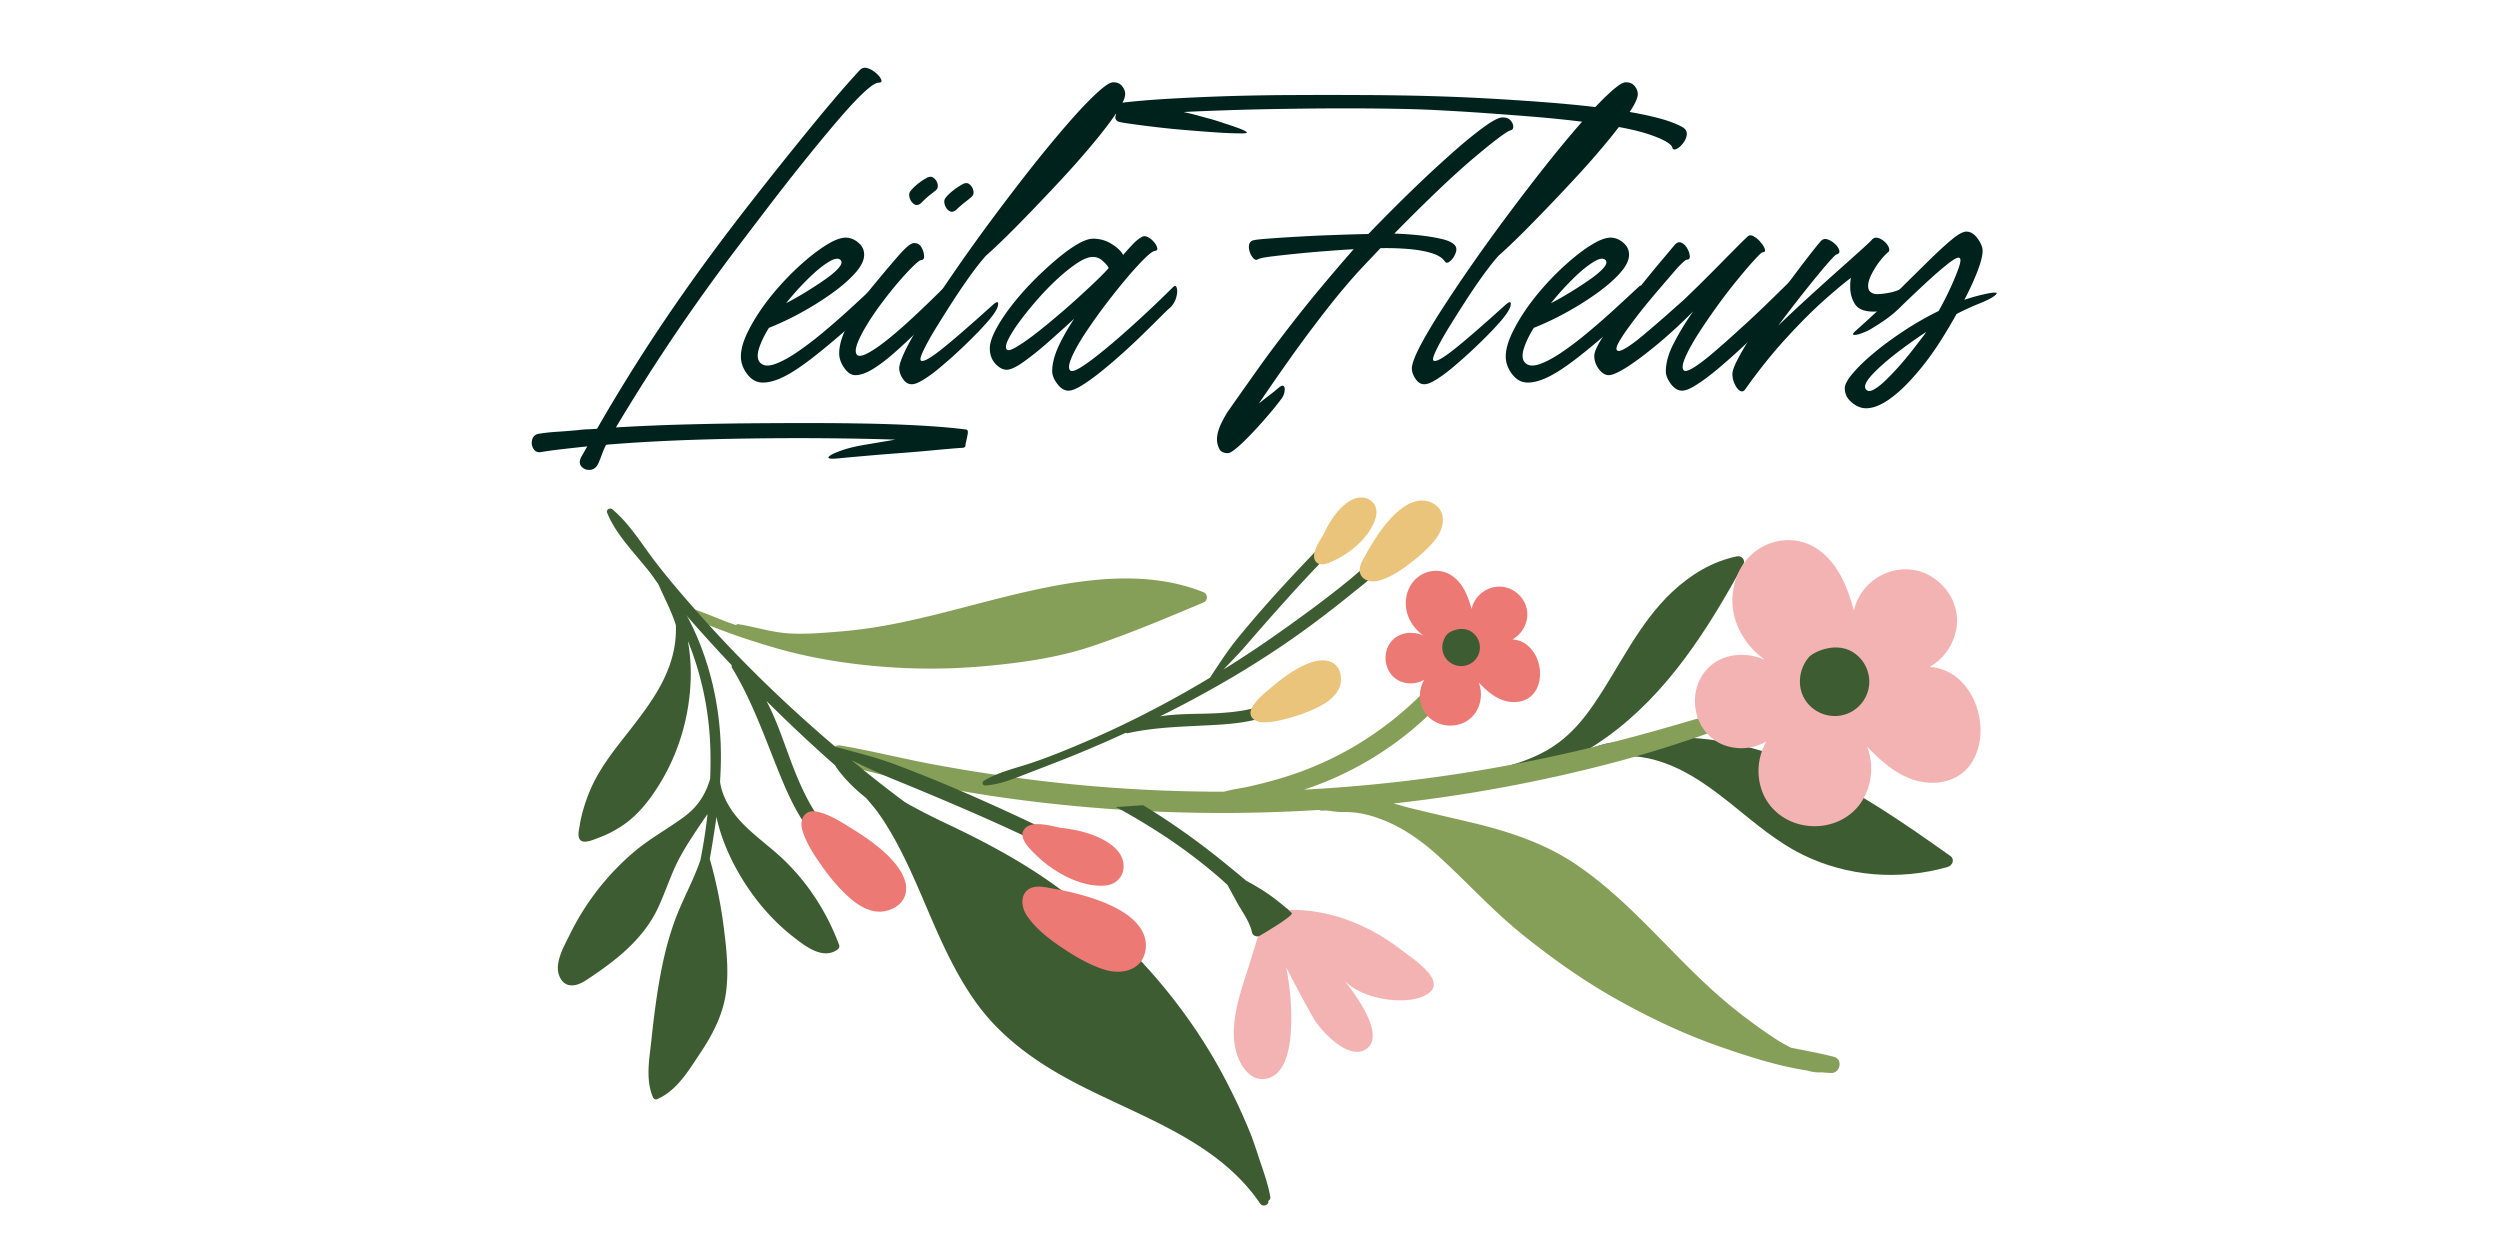 <svg xmlns="http://www.w3.org/2000/svg" viewBox="0 0 375 187.5" version="1.0"><defs><clipPath><path d="M236 110h57v22h-57zm0 0"/></clipPath><clipPath id="a"><path d="M243.258-4.422l75.703 142.738L131.949 237.5 56.246 94.762zm0 0"/></clipPath><clipPath id="b"><path d="M243.258-4.422l75.703 142.738L131.949 237.5 56.246 94.762zm0 0"/></clipPath><clipPath id="c"><path d="M243.258-4.422l75.703 142.738L131.949 237.5 56.246 94.762zm0 0"/></clipPath><clipPath id="d"><path d="M224 83h38v35h-38zm0 0"/></clipPath><clipPath id="e"><path d="M243.258-4.422l75.703 142.738L131.949 237.5 56.246 94.762zm0 0"/></clipPath><clipPath id="f"><path d="M243.258-4.422l75.703 142.738L131.949 237.5 56.246 94.762zm0 0"/></clipPath><clipPath id="g"><path d="M243.258-4.422l75.703 142.738L131.949 237.5 56.246 94.762zm0 0"/></clipPath><clipPath id="h"><path d="M124 94h145v28H124zm0 0"/></clipPath><clipPath id="i"><path d="M243.258-4.422l75.703 142.738L131.949 237.5 56.246 94.762zm0 0"/></clipPath><clipPath id="j"><path d="M243.258-4.422l75.703 142.738L131.949 237.5 56.246 94.762zm0 0"/></clipPath><clipPath id="k"><path d="M243.258-4.422l75.703 142.738L131.949 237.5 56.246 94.762zm0 0"/></clipPath><clipPath id="l"><path d="M147 78h62v40h-62zm0 0"/></clipPath><clipPath id="m"><path d="M243.258-4.422l75.703 142.738L131.949 237.5 56.246 94.762zm0 0"/></clipPath><clipPath id="n"><path d="M243.258-4.422l75.703 142.738L131.949 237.5 56.246 94.762zm0 0"/></clipPath><clipPath id="o"><path d="M243.258-4.422l75.703 142.738L131.949 237.5 56.246 94.762zm0 0"/></clipPath><clipPath id="p"><path d="M197 74h10v11h-10zm0 0"/></clipPath><clipPath id="q"><path d="M243.258-4.422l75.703 142.738L131.949 237.5 56.246 94.762zm0 0"/></clipPath><clipPath id="r"><path d="M243.258-4.422l75.703 142.738L131.949 237.5 56.246 94.762zm0 0"/></clipPath><clipPath id="s"><path d="M243.258-4.422l75.703 142.738L131.949 237.5 56.246 94.762zm0 0"/></clipPath><clipPath id="t"><path d="M203 75h14v13h-14zm0 0"/></clipPath><clipPath id="u"><path d="M243.258-4.422l75.703 142.738L131.949 237.5 56.246 94.762zm0 0"/></clipPath><clipPath id="v"><path d="M243.258-4.422l75.703 142.738L131.949 237.5 56.246 94.762zm0 0"/></clipPath><clipPath id="w"><path d="M243.258-4.422l75.703 142.738L131.949 237.5 56.246 94.762zm0 0"/></clipPath><clipPath id="x"><path d="M187 99h15v10h-15zm0 0"/></clipPath><clipPath id="y"><path d="M243.258-4.422l75.703 142.738L131.949 237.5 56.246 94.762zm0 0"/></clipPath><clipPath id="z"><path d="M243.258-4.422l75.703 142.738L131.949 237.5 56.246 94.762zm0 0"/></clipPath><clipPath id="A"><path d="M243.258-4.422l75.703 142.738L131.949 237.5 56.246 94.762zm0 0"/></clipPath><clipPath id="B"><path d="M125 114h66v67h-66zm0 0"/></clipPath><clipPath id="C"><path d="M243.258-4.422l75.703 142.738L131.949 237.5 56.246 94.762zm0 0"/></clipPath><clipPath id="D"><path d="M243.258-4.422l75.703 142.738L131.949 237.5 56.246 94.762zm0 0"/></clipPath><clipPath id="E"><path d="M243.258-4.422l75.703 142.738L131.949 237.5 56.246 94.762zm0 0"/></clipPath><clipPath id="F"><path d="M197 119h79v42h-79zm0 0"/></clipPath><clipPath id="G"><path d="M243.258-4.422l75.703 142.738L131.949 237.5 56.246 94.762zm0 0"/></clipPath><clipPath id="H"><path d="M243.258-4.422l75.703 142.738L131.949 237.5 56.246 94.762zm0 0"/></clipPath><clipPath id="I"><path d="M243.258-4.422l75.703 142.738L131.949 237.5 56.246 94.762zm0 0"/></clipPath><clipPath id="J"><path d="M101 86h81v15h-81zm0 0"/></clipPath><clipPath id="K"><path d="M243.258-4.422l75.703 142.738L131.949 237.5 56.246 94.762zm0 0"/></clipPath><clipPath id="L"><path d="M243.258-4.422l75.703 142.738L131.949 237.5 56.246 94.762zm0 0"/></clipPath><clipPath id="M"><path d="M243.258-4.422l75.703 142.738L131.949 237.5 56.246 94.762zm0 0"/></clipPath><clipPath id="N"><path d="M185 135h31v27h-31zm0 0"/></clipPath><clipPath id="O"><path d="M243.258-4.422l75.703 142.738L131.949 237.5 56.246 94.762zm0 0"/></clipPath><clipPath id="P"><path d="M243.258-4.422l75.703 142.738L131.949 237.5 56.246 94.762zm0 0"/></clipPath><clipPath id="Q"><path d="M243.258-4.422l75.703 142.738L131.949 237.5 56.246 94.762zm0 0"/></clipPath><clipPath id="R"><path d="M167 120h27v21h-27zm0 0"/></clipPath><clipPath id="S"><path d="M243.258-4.422l75.703 142.738L131.949 237.5 56.246 94.762zm0 0"/></clipPath><clipPath id="T"><path d="M243.258-4.422l75.703 142.738L131.949 237.5 56.246 94.762zm0 0"/></clipPath><clipPath id="U"><path d="M243.258-4.422l75.703 142.738L131.949 237.5 56.246 94.762zm0 0"/></clipPath><clipPath id="V"><path d="M91 76h73v63H91zm0 0"/></clipPath><clipPath id="W"><path d="M243.258-4.422l75.703 142.738L131.949 237.5 56.246 94.762zm0 0"/></clipPath><clipPath id="X"><path d="M243.258-4.422l75.703 142.738L131.949 237.5 56.246 94.762zm0 0"/></clipPath><clipPath id="Y"><path d="M243.258-4.422l75.703 142.738L131.949 237.5 56.246 94.762zm0 0"/></clipPath><clipPath id="Z"><path d="M153 123h16v10h-16zm0 0"/></clipPath><clipPath id="aa"><path d="M243.258-4.422l75.703 142.738L131.949 237.5 56.246 94.762zm0 0"/></clipPath><clipPath id="ab"><path d="M243.258-4.422l75.703 142.738L131.949 237.5 56.246 94.762zm0 0"/></clipPath><clipPath id="ac"><path d="M243.258-4.422l75.703 142.738L131.949 237.5 56.246 94.762zm0 0"/></clipPath><clipPath id="ad"><path d="M153 132h19v14h-19zm0 0"/></clipPath><clipPath id="ae"><path d="M243.258-4.422l75.703 142.738L131.949 237.5 56.246 94.762zm0 0"/></clipPath><clipPath id="af"><path d="M243.258-4.422l75.703 142.738L131.949 237.5 56.246 94.762zm0 0"/></clipPath><clipPath id="ag"><path d="M243.258-4.422l75.703 142.738L131.949 237.5 56.246 94.762zm0 0"/></clipPath><clipPath id="ah"><path d="M120 121h16v16h-16zm0 0"/></clipPath><clipPath id="ai"><path d="M243.258-4.422l75.703 142.738L131.949 237.5 56.246 94.762zm0 0"/></clipPath><clipPath id="aj"><path d="M243.258-4.422l75.703 142.738L131.949 237.5 56.246 94.762zm0 0"/></clipPath><clipPath id="ak"><path d="M243.258-4.422l75.703 142.738L131.949 237.5 56.246 94.762zm0 0"/></clipPath><clipPath id="al"><path d="M83 83h43v82H83zm0 0"/></clipPath><clipPath id="am"><path d="M243.258-4.422l75.703 142.738L131.949 237.5 56.246 94.762zm0 0"/></clipPath><clipPath id="an"><path d="M243.258-4.422l75.703 142.738L131.949 237.5 56.246 94.762zm0 0"/></clipPath><clipPath id="ao"><path d="M243.258-4.422l75.703 142.738L131.949 237.5 56.246 94.762zm0 0"/></clipPath><clipPath id="ap"><path d="M254 81h44v43h-44zm0 0"/></clipPath><clipPath id="aq"><path d="M243.258-4.422l75.703 142.738L131.949 237.5 56.246 94.762zm0 0"/></clipPath><clipPath id="ar"><path d="M243.258-4.422l75.703 142.738L131.949 237.5 56.246 94.762zm0 0"/></clipPath><clipPath id="as"><path d="M243.258-4.422l75.703 142.738L131.949 237.5 56.246 94.762zm0 0"/></clipPath><clipPath id="at"><path d="M269 97h12v11h-12zm0 0"/></clipPath><clipPath id="au"><path d="M243.258-4.422l75.703 142.738L131.949 237.5 56.246 94.762zm0 0"/></clipPath><clipPath id="av"><path d="M243.258-4.422l75.703 142.738L131.949 237.5 56.246 94.762zm0 0"/></clipPath><clipPath id="aw"><path d="M243.258-4.422l75.703 142.738L131.949 237.5 56.246 94.762zm0 0"/></clipPath><clipPath id="ax"><path d="M207 85h25v24h-25zm0 0"/></clipPath><clipPath id="ay"><path d="M243.258-4.422l75.703 142.738L131.949 237.5 56.246 94.762zm0 0"/></clipPath><clipPath id="az"><path d="M243.258-4.422l75.703 142.738L131.949 237.5 56.246 94.762zm0 0"/></clipPath><clipPath id="aA"><path d="M243.258-4.422l75.703 142.738L131.949 237.5 56.246 94.762zm0 0"/></clipPath><clipPath id="aB"><path d="M216 94h6v6h-6zm0 0"/></clipPath><clipPath id="aC"><path d="M243.258-4.422l75.703 142.738L131.949 237.5 56.246 94.762zm0 0"/></clipPath><clipPath id="aD"><path d="M243.258-4.422l75.703 142.738L131.949 237.5 56.246 94.762zm0 0"/></clipPath><clipPath id="aE"><path d="M243.258-4.422l75.703 142.738L131.949 237.5 56.246 94.762zm0 0"/></clipPath></defs><g clip-path="url(#93346024e7)"><g clip-path="url(#a)"><g clip-path="url(#b)"><g clip-path="url(#c)"><path fill="#3d5c32" d="M236.43 113.836c-.532.516-.024 1.496.71 1.152 4.114-1.91 8.255-2.086 12.54-.539 7.87 2.836 13.175 9.996 20.593 13.692 6.747 3.367 14.657 3.964 21.875 1.906.723-.211 1.122-1.145.399-1.656-3.61-2.555-7.227-5.102-10.973-7.45-6.27-3.925-12.906-7.32-20.133-9.078-3.398-.828-6.863-1.289-10.367-1.238-2.129.031-4.293.191-6.367.672-2.977-.184-6.102.43-8.277 2.539zm0 0"/></g></g></g></g><g clip-path="url(#d)"><g clip-path="url(#e)"><g clip-path="url(#f)"><g clip-path="url(#g)"><path fill="#3d5c32" d="M250.828 88.785c-5.023 4.719-7.84 11.102-11.672 16.727-3.5 5.148-6.77 7.562-12.617 9.293-1.66.488-3.57 1.664-1.363 2.437 1.027.36 3.238-.547 4.27-.855 4.202-1.235 8.074-3.301 11.624-5.856 9.086-6.539 15.149-16.191 20.438-25.867.355-.656-.254-1.355-.95-1.215-3.71.754-6.992 2.758-9.73 5.336zm0 0"/></g></g></g></g><g clip-path="url(#h)"><g clip-path="url(#i)"><g clip-path="url(#j)"><g clip-path="url(#k)"><path fill="#859f58" d="M126.059 111.824c4.644.79 9.214 1.953 13.847 2.817 4.567.855 9.18 1.574 13.785 2.18a228.686 228.686 0 0027.774 1.925c.726.008 1.445.004 2.172 0 1.086-.32 2.254-.457 3.336-.683a73.447 73.447 0 004.582-1.157 50.109 50.109 0 008.496-3.277c5.484-2.715 10.508-6.516 14.652-11.02 2.379-2.586 4.445-5.394 6.508-8.226.644-.883 1.894.094 1.52 1.008-2.446 5.984-7.098 11.125-12.141 15.058-4.492 3.496-9.586 6.235-14.996 8a234.465 234.465 0 0041.332-5.902 285.342 285.342 0 0015.027-3.977c5.082-1.488 10.195-2.906 15.176-4.695.922-.332 1.36 1.055.476 1.434-4.34 1.84-8.66 3.773-13.125 5.289-4.515 1.543-9.07 2.93-13.69 4.113a228.19 228.19 0 01-27.778 5.336c-18.766 2.414-37.82 2.516-56.625.351-5.258-.605-10.512-1.375-15.711-2.421-5.196-1.047-10.41-2.036-15.418-3.793-1.36-.508-.54-2.59.8-2.36zm0 0"/></g></g></g></g><g clip-path="url(#l)"><g clip-path="url(#m)"><g clip-path="url(#n)"><g clip-path="url(#o)"><path fill="#3d5c32" d="M207.48 82.969c-1.878 1.11-3.515 2.742-5.21 4.12a164.867 164.867 0 01-5.473 4.243c-3.652 2.695-7.356 5.324-11.18 7.773-.687.442-1.387.88-2.09 1.313 1.22-1.258 2.438-2.504 3.582-3.844a382.414 382.414 0 015.235-5.953 257.914 257.914 0 015.238-5.687c.938-.989 1.879-1.961 2.82-2.934.844-.863 2.016-1.77 2.559-2.86a.647.647 0 00-.867-.886c-1.098.527-2.008 1.691-2.86 2.547-.957.96-1.906 1.933-2.851 2.906a261.542 261.542 0 00-5.399 5.809 177.226 177.226 0 00-5.175 6.023c-1.61 1.953-2.934 4.02-4.317 6.121-6.281 3.778-12.824 7.149-19.578 9.992-2.371 1.004-4.762 1.97-7.2 2.79-2.39.8-4.987 1.363-7.144 2.687-.3.183-.199.715.188.691 2.246-.129 4.363-1.039 6.449-1.843 2.172-.836 4.348-1.668 6.512-2.536 2.742-1.109 5.465-2.289 8.152-3.527.086.063.191.09.316.059 4.692-1.04 9.403-.973 14.165-1.305 2.082-.148 4.183-.426 6.183-1.047.98-.305 1.953-.7 2.863-1.191.79-.426 1.883-1.02 2.282-1.848.257-.527-.16-1.242-.797-1.055-.899.266-1.664 1.02-2.496 1.461-.93.492-1.914.856-2.93 1.14-2.09.579-4.262.782-6.422.876-2.633.113-5.398.027-8.031.453 7.863-3.914 15.527-8.402 22.594-13.625a175.836 175.836 0 006.132-4.75c1.942-1.582 4.153-3.176 5.692-5.16.43-.567-.387-1.285-.942-.953zm0 0"/></g></g></g></g><g clip-path="url(#p)"><g clip-path="url(#q)"><g clip-path="url(#r)"><g clip-path="url(#s)"><path fill="#eac47a" d="M204.82 74.707c-1.277-.34-2.457.367-3.37 1.2-1.31 1.19-2.22 2.745-2.977 4.335-.008.012-.02.035-.032.047-.511.89-1.738 2.64-1.203 3.742.63 1.278 2.446.27 3.313-.168 2.414-1.215 5.117-3.601 5.836-6.32.332-1.27-.27-2.492-1.567-2.836zm0 0"/></g></g></g></g><g clip-path="url(#t)"><g clip-path="url(#u)"><g clip-path="url(#v)"><g clip-path="url(#w)"><path fill="#eac47a" d="M216 76.453c-.492-.808-3.98-4.18-9.492 4.016a32.373 32.373 0 00-1.625 2.691c-.363.688-.922 1.508-.93 2.317-.012 1.492 1.59 1.945 2.781 1.64 1.649-.422 3.211-1.433 4.551-2.445 1.488-1.121 3.043-2.43 4.156-3.93.891-1.21 1.407-2.906.559-4.289zm0 0"/></g></g></g></g><g clip-path="url(#x)"><g clip-path="url(#y)"><g clip-path="url(#z)"><g clip-path="url(#A)"><path fill="#eac47a" d="M201.129 102.277c.316-2.89-2.543-5.718-9.973.461-1.156.957-2.719 2.133-3.406 3.492-.582 1.153.336 2.032 1.465 2.11 1.582.101 3.418-.406 4.918-.856 1.554-.468 3.12-1.09 4.515-1.933 1.192-.739 2.32-1.805 2.48-3.274zm0 0"/></g></g></g></g><g clip-path="url(#B)"><g clip-path="url(#C)"><g clip-path="url(#D)"><g clip-path="url(#E)"><path fill="#3d5c32" d="M125.46 115.133c1.259 1.75 2.782 3.246 4.462 4.57.59.719 1.223 1.41 1.758 2.156.949 1.32 1.8 2.711 2.59 4.141 1.597 2.898 2.93 5.934 4.23 8.973 2.316 5.398 4.59 10.863 8.078 15.64 3.414 4.68 8.063 8.145 13.09 10.942 10.066 5.613 22.543 8.96 29.355 18.976.41.602 1.364.203 1.22-.398.206-.117.355-.348.304-.613-.309-1.73-.883-3.41-1.45-5.07-.554-1.641-1.05-3.294-1.718-4.887a91.55 91.55 0 00-4.516-9.38c-5.992-10.788-14.648-20.203-24.644-27.39-5.078-3.645-10.528-6.55-16.164-9.211-3.684-1.738-7.22-3.644-10.625-5.8-.477-.5-1.008-.934-1.633-1.259a.973.973 0 00-.445-.109 78.77 78.77 0 01-3.133-2.234c-.606-.446-1.121.453-.758.953zm0 0"/></g></g></g></g><g clip-path="url(#F)"><g clip-path="url(#G)"><g clip-path="url(#H)"><g clip-path="url(#I)"><path fill="#859f58" d="M220.512 123.332c-2.887-.684-5.778-1.34-8.664-2.047-.836-.203-1.668-.441-2.5-.68a19.3 19.3 0 00-4.578-1.351c-1.22-.207-2.5-.324-3.735-.184-1.27.14-1.992.766-3.12 1.258-.767.332-.259 1.371.456 1.277.797-.097 1.883.188 2.723.2.695.007 1.383-.004 2.078.074 1.574.164 3.101.629 4.57 1.23 3.078 1.258 5.77 3.239 8.211 5.473 4.207 3.848 7.984 8.043 12.442 11.625 4.496 3.613 9.16 6.922 14.195 9.738 5.023 2.809 10.207 5.258 15.652 7.14 4.063 1.407 8.461 2.825 12.828 3.493.715.215 1.453.328 2.211.274.461.043.922.078 1.383.093 1.379.063 1.809-2.074.438-2.422-2.133-.543-4.297-.93-6.457-1.367-.79-.402-1.57-.84-2.34-1.34a79.693 79.693 0 01-6.52-4.777c-8.3-6.723-14.715-15.625-23.672-21.57-4.734-3.125-10.136-4.848-15.601-6.137zm0 0"/></g></g></g></g><g clip-path="url(#J)"><g clip-path="url(#K)"><g clip-path="url(#L)"><g clip-path="url(#M)"><path fill="#859f58" d="M163.48 97.04c5.82-1.927 11.43-4.31 17.07-6.68.66-.278.634-1.262-.023-1.524-8.586-3.457-18.351-1.969-27.09.043-9.003 2.074-17.855 5.05-27.117 5.82-2.62.215-5.277.465-7.906.313-2.66-.149-5.113-.98-7.727-1.395-.113-.015-.207.059-.265.149-.2-.067-.406-.13-.61-.204-2.707-.945-5.296-2.257-8.093-2.84-.266-.058-.364.305-.184.45 2.067 1.672 4.613 2.562 7.086 3.496 2.508.945 5.063 1.762 7.633 2.508 5.062 1.472 10.32 2.336 15.57 2.781a89.94 89.94 0 0016.086-.055c5.188-.476 10.61-1.226 15.57-2.863zm0 0"/></g></g></g></g><g clip-path="url(#N)"><g clip-path="url(#O)"><g clip-path="url(#P)"><g clip-path="url(#Q)"><path fill="#f3b3b2" d="M193.656 151.09c-.082-1.996-.34-3.977-.707-5.938 1.313 2.528 2.637 5.051 4.04 7.524 1.07 1.894 5.312 6.531 7.968 4.668 3.05-2.13-2.055-8.739-3.45-10.461 2.286 2.816 8.645 3.965 11.915 2.59 4.488-1.891-1.348-5.551-3.555-7.23-4.949-3.77-11.21-6.122-17.472-5.716a1.229 1.229 0 00-.325.075c-.14-.875-1.468-1.196-1.992-.41-.633-.028-1.312.527-1.113 1.288.097.383.2.77.305 1.157-.602 1.937-1.2 3.875-1.801 5.804-.778 2.5-1.68 5.012-2.13 7.594-.386 2.219-.448 4.512.4 6.637.644 1.61 1.972 3.39 3.925 3.176 4.188-.453 4.106-7.782 3.992-10.758zm0 0"/></g></g></g></g><g clip-path="url(#R)"><g clip-path="url(#S)"><g clip-path="url(#T)"><g clip-path="url(#U)"><path fill="#3d5c32" d="M193.766 136.945c-.149-.132-.293-.265-.446-.394a.604.604 0 00-.34-.305c-1.27-1.101-2.593-2.11-4.046-2.992a27.878 27.878 0 00-2-1.137c-.926-.804-1.875-1.558-2.77-2.297a115.84 115.84 0 00-7.715-5.816 99.89 99.89 0 00-4.996-3.227c-1.355.098-2.715.2-4.066.274a98.332 98.332 0 017.765 4.676 80.924 80.924 0 017.438 5.644c.52.441 1.027.902 1.535 1.379.496.91.988 1.816 1.492 2.727.754 1.363 1.875 2.84 2.176 4.37.102.52.758.762 1.184.505.464-.27 5.183-3.043 4.789-3.407zm0 0"/></g></g></g></g><g clip-path="url(#V)"><g clip-path="url(#W)"><g clip-path="url(#X)"><g clip-path="url(#Y)"><path fill="#3d5c32" d="M159.426 136.46c-2.168-1.862-4.883-3.21-7.301-4.745a207.406 207.406 0 01-7.555-5.016c-4.879-3.402-9.691-6.906-14.332-10.62-.84-.68-1.672-1.36-2.511-2.044 2.066.988 4.132 1.973 6.27 2.844a575.134 575.134 0 019.581 4.004c3.102 1.328 6.184 2.699 9.246 4.125 1.61.754 3.219 1.504 4.824 2.273 1.422.684 3.043 1.758 4.614 1.98.843.118 1.324-.835.726-1.448-1.113-1.141-2.933-1.778-4.36-2.477-1.589-.79-3.187-1.563-4.8-2.32a321.63 321.63 0 00-9.469-4.274 231.127 231.127 0 00-9.636-3.906c-3.098-1.18-6.211-1.961-9.403-2.8-7.328-6.224-14.261-12.927-20.632-20.126-2.235-2.527-4.442-5.086-6.493-7.773-2.007-2.633-3.793-5.617-6.347-7.742-.352-.297-.97.046-.778.515 1.106 2.738 3.133 4.977 5.008 7.235 1.953 2.347 3.902 4.703 5.887 7.02a259.192 259.192 0 007.8 8.636.487.487 0 00.063.414c3.27 5.383 5.164 11.254 7.586 17.027 1.063 2.528 2.293 5.016 3.906 7.235a20.346 20.346 0 002.68 3.054c.86.801 2.055 1.906 3.25 2.063.762.101 1.465-.715.965-1.43-.707-1.004-1.965-1.633-2.86-2.484-1.003-.942-1.875-2.02-2.644-3.157-1.602-2.351-2.766-4.957-3.79-7.601-1.25-3.215-2.312-6.684-3.948-9.77 8.16 8.125 16.96 15.758 26.394 22.34a222.558 222.558 0 008.473 5.625c2.777 1.75 5.676 3.82 8.789 4.906.894.309 1.434-1.011.797-1.562zm0 0"/></g></g></g></g><g clip-path="url(#Z)"><g clip-path="url(#aa)"><g clip-path="url(#ab)"><g clip-path="url(#ac)"><path fill="#ed7975" d="M168.535 129.719c-.117-1.723-1.496-2.899-2.902-3.684-2.024-1.125-4.336-1.61-6.621-1.879a.37.37 0 01-.07-.02c-1.32-.261-4.005-1.054-5.145.071-1.317 1.309.7 3.148 1.601 4.04 2.52 2.491 6.618 4.847 10.29 4.593 1.699-.11 2.968-1.371 2.847-3.121zm0 0"/></g></g></g></g><g clip-path="url(#ad)"><g clip-path="url(#ae)"><g clip-path="url(#af)"><g clip-path="url(#ag)"><path fill="#ed7975" d="M171.086 144.313c.789-.954 3.5-6.684-8.977-10.106a43.727 43.727 0 00-4.011-.89c-1.004-.176-2.258-.512-3.262-.184-1.852.605-1.738 2.781-.852 4.137 1.223 1.867 3.121 3.382 4.942 4.625 2.015 1.378 4.281 2.761 6.617 3.511 1.867.606 4.187.535 5.543-1.094zm0 0"/></g></g></g></g><g clip-path="url(#ah)"><g clip-path="url(#ai)"><g clip-path="url(#aj)"><g clip-path="url(#ak)"><path fill="#ed7975" d="M132.844 136.652c3.71-.812 6-5.539-4.774-12.18-1.675-1.03-3.785-2.472-5.757-2.761-1.672-.242-2.376 1.27-1.997 2.695.54 2.004 1.938 4.07 3.13 5.739 1.234 1.73 2.671 3.417 4.3 4.792 1.41 1.18 3.207 2.133 5.098 1.715zm0 0"/></g></g></g></g><g clip-path="url(#al)"><g clip-path="url(#am)"><g clip-path="url(#an)"><g clip-path="url(#ao)"><path fill="#3d5c32" d="M101.047 88.992c-1.371-2.031-2.906-4.387-4.899-5.855-.125-.09-.285.031-.21.172.812 1.535 1.867 2.941 2.855 4.394.871 2.04 1.926 3.934 2.586 6.067.266 7.25-4.36 12.445-8.61 17.933-1.796 2.324-3.464 4.734-4.519 7.496-.582 1.512-1.07 3.098-1.309 4.707-.093.617-.418 1.73.204 2.184.636.46 1.996-.192 2.59-.403 1.23-.433 2.41-1.058 3.5-1.765 2.273-1.477 4.035-3.668 5.464-5.934 3.086-4.867 4.758-10.492 4.906-16.265a26.593 26.593 0 00-.43-5.582l.157.375a46.448 46.448 0 013.156 14.328c.11 1.996.117 3.98.035 5.969-.64 2.23-1.789 4.136-3.851 5.667-2.48 1.84-5.188 3.286-7.559 5.297a38.433 38.433 0 00-9.644 12.407c-.824 1.687-2.336 4.207-1.59 6.156.742 1.953 2.504 1.691 3.945.75 4.278-2.793 8.563-6.043 10.813-10.774 1.234-2.59 2.031-5.34 3.422-7.863 1.214-2.203 2.652-4.273 4.074-6.355a82.303 82.303 0 01-.426 3.254 85.555 85.555 0 01-.652 3.683c-.868 2.547-2.121 4.89-3.176 7.395-1.254 2.968-2.102 6.101-2.711 9.265-.66 3.422-1.098 6.88-1.461 10.34-.3 2.813-.902 5.82.219 8.524.09.214.347.441.601.328 2.996-1.254 4.774-4.325 6.516-6.934 1.758-2.629 3.266-5.484 3.785-8.629.555-3.39.152-6.93-.277-10.316a68.385 68.385 0 00-2.086-10.172c.258-1.43.488-2.863.707-4.285.11-.672.203-1.348.293-2.028.851 4.016 2.824 7.938 5.035 11.098 1.84 2.633 4.059 5.027 6.594 6.988 1.738 1.348 4.336 3.387 6.523 1.828.203-.144.356-.414.262-.671-1.727-4.645-4.367-8.864-7.875-12.368-3.656-3.664-8.332-5.96-9.82-11.191-.067-.305-.121-.605-.18-.914.16-2.434.187-4.883.008-7.316-.371-5.055-1.543-10.032-3.555-14.688-.973-2.184-2.078-4.312-3.41-6.297zm0 0"/></g></g></g></g><g clip-path="url(#ap)"><g clip-path="url(#aq)"><g clip-path="url(#ar)"><g clip-path="url(#as)"><path fill="#f3b3b2" d="M290.227 86.832c-4.633-3.32-10.942-.523-12.137 4.742-.969-3.441-2.297-6.96-5.313-9.105-2.785-1.98-6.425-1.895-9.207.047-2.73 1.898-3.988 5.293-3.656 8.546.328 3.243 2.234 6.024 4.805 7.907-2.012-.91-4.489-1.004-6.457-.153-2.723 1.18-4.207 3.954-4.004 6.868.191 2.761 1.86 5.226 4.512 6.14a7.472 7.472 0 006.199-.613 8.846 8.846 0 00-.778 7.11c.985 3.085 3.7 5.144 6.872 5.538 3.304.418 6.648-1.004 8.363-3.906a9.232 9.232 0 00.637-7.969c2.167 2.262 4.582 4.438 7.68 5.184 3.12.746 6.476-.129 8.16-3.02 3.066-5.246-.122-13.78-6.47-14.097 2.204-1.242 3.743-3.528 4.063-6.078.36-2.82-.992-5.508-3.27-7.141zm0 0"/></g></g></g></g><g clip-path="url(#at)"><g clip-path="url(#au)"><g clip-path="url(#av)"><g clip-path="url(#aw)"><path fill="#3d5c32" d="M278.371 98.121c-2.707-2.133-6.406-.316-7.062.473-1.848 2.207-1.825 5.59.441 7.523 2.254 1.93 5.633 1.676 7.5-.64 1.836-2.262 1.41-5.555-.879-7.356zm0 0"/></g></g></g></g><g clip-path="url(#ax)"><g clip-path="url(#ay)"><g clip-path="url(#az)"><g clip-path="url(#aA)"><path fill="#ed7975" d="M227.3 88.77c-2.507-1.793-5.917-.286-6.562 2.566-.527-1.86-1.242-3.773-2.879-4.93-1.507-1.07-3.476-1.027-4.988.024-1.473 1.03-2.156 2.86-1.973 4.625.18 1.757 1.207 3.257 2.598 4.277-1.086-.492-2.422-.543-3.492-.082-1.477.637-2.274 2.137-2.164 3.715.101 1.5 1.008 2.824 2.437 3.324 1.118.39 2.36.25 3.356-.332a4.77 4.77 0 00-.418 3.844c.531 1.672 2 2.781 3.719 3 1.789.226 3.597-.543 4.527-2.114a5.002 5.002 0 00.344-4.312c1.175 1.223 2.476 2.402 4.156 2.805 1.687.402 3.504-.067 4.414-1.63 1.656-2.84-.07-7.46-3.5-7.628a4.448 4.448 0 002.195-3.29c.196-1.519-.539-2.976-1.77-3.862zm0 0"/></g></g></g></g><g clip-path="url(#aB)"><g clip-path="url(#aC)"><g clip-path="url(#aD)"><g clip-path="url(#aE)"><path fill="#3d5c32" d="M220.89 94.883c-1.468-1.156-3.468-.172-3.824.258-1 1.195-.992 3.027.243 4.074 1.222 1.047 3.05.906 4.062-.348.988-1.23.75-3.008-.48-3.984zm0 0"/></g></g></g></g><path d="M67.266 8.969c.238.031.316.265.234.703-.086.437-.164.812-.234 1.125a1.807 1.807 0 00-.094.547c0 .164-.106.285-.313.36-.062 0-.511.03-1.343.093-.825.07-1.875.164-3.157.281-1.28.125-2.668.242-4.156.36-1.492.113-2.953.226-4.39.343-1.43.125-2.684.235-3.766.328l-2.328.22c-.918.062-1.266-.032-1.047-.282.226-.25.848-.559 1.86-.922 1.007-.355 2.206-.648 3.593-.875l4.516-.766c-3.18-.105-6.61-.171-10.297-.203-3.68-.031-7.434-.023-11.266.031-3.836.051-7.61.149-11.328.297-3.71.157-7.203.368-10.484.641-.23.438-.438.914-.625 1.438-.188.519-.368.968-.532 1.343-.273.602-.68.93-1.218.985-.543.05-.985-.118-1.329-.5-.335-.387-.328-.887.016-1.5l.86-1.516c-1.282.133-2.516.27-3.704.406-1.18.133-2.277.285-3.296.453-.5.07-.872-.117-1.11-.562a1.694 1.694 0 01-.125-1.39c.156-.493.535-.766 1.14-.829a27.75 27.75 0 012.454-.265c1-.063 2.07-.149 3.219-.25.468-.063.937-.106 1.406-.126.476-.011.973-.039 1.484-.078a263.824 263.824 0 019.156-14.812 294.028 294.028 0 019.641-13.594 363.41 363.41 0 014.375-5.703 731.536 731.536 0 014.781-6.047 602.619 602.619 0 014.657-5.75 247.69 247.69 0 014.03-4.797 124.045 124.045 0 012.813-3.14c.313-.301.688-.383 1.125-.25.438.136.86.382 1.266.734.406.355.664.684.781.984.114.305-.011.453-.375.453-.406 0-1.078.422-2.015 1.266-.93.844-2.016 1.98-3.266 3.406a185.543 185.543 0 00-4.016 4.766 300.852 300.852 0 00-4.359 5.438 429.854 429.854 0 00-4.203 5.453c-1.336 1.75-2.527 3.32-3.578 4.703a300.268 300.268 0 00-8.922 12.437 299.877 299.877 0 00-9.063 14.25c2.77-.168 5.766-.304 8.985-.406 3.226-.094 6.531-.164 9.906-.203C37.008 8.016 40.352 8 43.656 8c3.313 0 6.461.031 9.453.094 2.989.07 5.696.18 8.125.328 2.438.156 4.446.336 6.032.547zm0 0" transform="translate(77.651 55.46)" fill="#00221c"/><path d="M19.906-12.406c.344-.344.492-.258.453.25-.03.511-.265 1.199-.703 2.062-.437.856-1.133 1.703-2.078 2.547-2.742 2.43-5.015 4.344-6.828 5.75C8.945-.398 7.457.57 6.281 1.125c-1.18.563-2.21.828-3.093.797C2.28 1.89 1.516 1.442.89.578.266-.273-.031-1.176 0-2.125c.031-.977.344-2.094.938-3.344.593-1.25 1.359-2.539 2.296-3.875a37.31 37.31 0 013.172-3.875 39.98 39.98 0 013.516-3.36c1.187-1 2.297-1.796 3.328-2.39 1.031-.593 1.898-.875 2.61-.843.675.042 1.288.32 1.843.828.563.5.82 1.12.781 1.859-.03.781-.484 1.664-1.359 2.64-.875.981-2.016 1.977-3.422 2.985A45.52 45.52 0 019.11-8.61 43.448 43.448 0 014.203-6.28c-.71 1.148-1.21 2.187-1.5 3.125-.281.93-.234 1.61.14 2.047.438.5 1.118.609 2.048.328.925-.29 2.015-.848 3.265-1.672a47.603 47.603 0 003.953-2.969 108.522 108.522 0 004.094-3.562 541.542 541.542 0 003.703-3.422zm-4.968-4.063c-.336-.332-.95-.218-1.844.344-.899.555-1.903 1.383-3.016 2.484a41.758 41.758 0 00-3.297 3.657c.977-.5 1.989-1.07 3.032-1.72a54.174 54.174 0 002.89-1.89c.883-.625 1.547-1.191 1.985-1.703.437-.508.519-.898.25-1.172zm0 0" transform="translate(111.134 55.46)" fill="#00221c"/><path d="M12.922-25.078c-.375.375-.735.465-1.078.265-.336-.207-.57-.519-.703-.937-.137-.426-.102-.773.109-1.047a7.54 7.54 0 011-1 9.037 9.037 0 011.422-.969c.406-.238.758-.238 1.062 0 .313.23.508.543.594.938.082.387-.012.695-.281.922-.344.273-.668.527-.969.765-.305.243-.687.594-1.156 1.063zm5.265 1.015c-.375.375-.734.465-1.078.266-.336-.207-.57-.52-.703-.937-.136-.426-.101-.774.11-1.047.27-.344.625-.692 1.062-1.047.438-.352.926-.68 1.469-.985.406-.238.758-.238 1.062 0 .301.243.493.555.578.938.083.387-.007.7-.265.938-.274.242-.586.496-.938.765-.355.274-.789.64-1.297 1.11zM2.985.813C2.38.813 1.82.446 1.313-.28c-.5-.727-.75-1.446-.75-2.156 0-.938.242-1.989.734-3.157A24.166 24.166 0 013.14-9.109a30.136 30.136 0 012.234-3.157c1.883-2.289 3.316-3.984 4.297-5.078.976-1.101 1.687-1.656 2.125-1.656.508 0 .879.215 1.11.64.238.419.366.84.39 1.266.02.418-.106.625-.375.625-.211 0-.625.309-1.25.922-.625.606-1.36 1.399-2.203 2.375-.844.98-1.688 2.04-2.531 3.172a40.81 40.81 0 00-2.25 3.313C4.03-5.603 3.554-4.665 3.266-3.876c-.282.793-.293 1.34-.032 1.64.27.274.836.172 1.704-.296C5.8-3 6.848-3.734 8.078-4.734c1.227-1 2.55-2.164 3.969-3.5a174.643 174.643 0 004.265-4.125c.375-.375.602-.47.688-.282.082.188.063.524-.063 1-.117.47-.28.95-.5 1.438-.218.492-.449.851-.687 1.078l-3.516 3.422a91.122 91.122 0 01-3.468 3.219c-1.118.98-2.172 1.777-3.172 2.39-.992.602-1.86.906-2.61.906zm0 0" transform="translate(125.317 55.46)" fill="#00221c"/><path d="M1.016 2.172c-.543.039-.996-.195-1.36-.703C-.719.957-.926.437-.969-.094-1-.707-.629-1.774.141-3.297c.78-1.52 1.851-3.348 3.218-5.484a218.764 218.764 0 014.672-6.969c1.739-2.5 3.563-5.023 5.469-7.578 1.906-2.55 3.785-5 5.64-7.344a182.183 182.183 0 015.22-6.297c1.624-1.863 3.023-3.343 4.203-4.437 1.187-1.102 2.015-1.672 2.484-1.703.57-.032 1.02.132 1.344.484.32.355.5.75.53 1.188.04.542-.327 1.414-1.108 2.609-.782 1.2-1.825 2.594-3.125 4.187a121.999 121.999 0 01-4.297 4.97 283.516 283.516 0 01-4.72 5.03 226.462 226.462 0 01-4.343 4.438c-1.336 1.312-2.406 2.324-3.219 3.031-.543.574-1.257 1.461-2.14 2.656a88.429 88.429 0 00-2.735 3.985 222.711 222.711 0 00-2.656 4.203c-.824 1.344-1.453 2.476-1.89 3.39-.438.907-.575 1.43-.407 1.563.332.242 1.332-.297 3-1.61 1.676-1.32 4.27-3.566 7.782-6.734.644-.582.906-.55.78.094-.116.648-.866 1.71-2.25 3.188-.366.406-.898.96-1.593 1.656a83.226 83.226 0 01-2.297 2.203 80.58 80.58 0 01-2.562 2.25C4.273.398 3.477.988 2.75 1.438c-.719.457-1.297.703-1.734.734zm0 0" transform="translate(135.853 55.46)" fill="#00221c"/><path d="M26.953-12.36c.3-.3.5-.265.594.11.101.367.07.844-.094 1.438a3.318 3.318 0 01-.953 1.546c-.18.137-.594.532-1.25 1.188-.656.656-1.469 1.46-2.438 2.406-.96.95-1.996 1.93-3.109 2.938A81.535 81.535 0 0116.375.125c-1.094.895-2.09 1.617-2.984 2.172-.887.562-1.586.844-2.094.844-.606 0-1.164-.34-1.672-1.016C9.113 1.445 8.859.82 8.859.25c0-1.082.286-2.27.86-3.563.582-1.3 1.394-2.75 2.437-4.343a200.536 200.536 0 01-3.953 3.562c-1.344 1.18-2.57 2.157-3.672 2.938C3.438-.383 2.601 0 2.031 0 1.457 0 .891-.3.328-.906-.222-1.52-.5-2.281-.5-3.187c0-.75.29-1.672.86-2.766.57-1.094 1.328-2.254 2.265-3.484a40.324 40.324 0 013.172-3.657 50.862 50.862 0 013.5-3.281c1.164-1 2.242-1.797 3.234-2.39 1-.594 1.82-.891 2.469-.891 1.008 0 1.938.265 2.781.797.844.523 1.414 1.07 1.719 1.64a47.71 47.71 0 011.39-1.547c.489-.52.954-.898 1.391-1.14.27-.164.57-.164.907 0 .343.168.648.414.921.734.27.324.438.621.5.89.07.274-.043.423-.343.454-.305.031-.86.453-1.672 1.265-.813.813-1.746 1.844-2.797 3.094a102.735 102.735 0 00-3.188 4.031 77.781 77.781 0 00-2.937 4.172c-.875 1.356-1.516 2.512-1.922 3.47-.406.96-.477 1.589-.203 1.89.207.207.68.093 1.422-.344.738-.438 1.64-1.078 2.703-1.922a86.823 86.823 0 003.375-2.812 173.435 173.435 0 006.25-5.75c.8-.782 1.351-1.32 1.656-1.625zM2.031-3.046c.164.211.594.121 1.281-.265.696-.395 1.563-.977 2.594-1.75a76.855 76.855 0 003.282-2.641c1.164-.977 2.296-1.961 3.39-2.953 1.102-1 2.078-1.906 2.922-2.719.844-.813 1.453-1.438 1.828-1.875-.105-.27-.387-.613-.844-1.031-.449-.426-.964-.64-1.547-.64-.605 0-1.367.296-2.28.89-.907.593-1.887 1.37-2.938 2.328a40.867 40.867 0 00-3.031 3.11c-.981 1.116-1.86 2.198-2.641 3.25-.774 1.042-1.356 1.952-1.75 2.734-.387.78-.477 1.304-.266 1.562zm0 0" transform="translate(148.972 55.46)" fill="#00221c"/><path d="M69.406-36.422c.5.274.735.637.703 1.094-.03.45-.21.887-.53 1.312-.325.43-.657.727-1 .891-.337.168-.548.102-.641-.203-.137-.477-.95-1.008-2.438-1.594-1.492-.594-3.383-1.094-5.672-1.5-1.555-.27-3.36-.531-5.422-.781a168.306 168.306 0 00-6.61-.688c-2.343-.195-4.71-.379-7.093-.547-2.387-.175-4.68-.32-6.875-.437a152.233 152.233 0 00-5.922-.234 392.792 392.792 0 00-8.86-.094c-3.148 0-6.257.027-9.327.078-3.074.043-5.93.11-8.563.203-2.625.086-4.8.172-6.531.266.813.18 1.516.351 2.11.515a99.67 99.67 0 001.828.5c.625.168 1.39.407 2.296.72.54.167 1.141.37 1.797.608.656.231 1.11.434 1.36.61.257.168.05.25-.625.25-1.18 0-2.516-.05-4.016-.156a248.818 248.818 0 01-4.64-.36 116.78 116.78 0 01-4.454-.453 154.987 154.987 0 01-3.515-.453c-.97-.133-1.57-.238-1.813-.313-.238-.062-.406-.19-.5-.39-.101-.207-.086-.43.047-.672a1.683 1.683 0 01-.016-1.125c.118-.395.309-.61.579-.64 1.917-.239 4.246-.442 6.984-.61 2.742-.164 5.73-.3 8.969-.406a359.35 359.35 0 0110.046-.172 907.5 907.5 0 0110.313 0c3.414.012 6.664.058 9.75.14 3.094.086 5.875.196 8.344.329 1.957.105 4.066.234 6.328.39 2.258.149 4.55.328 6.875.547 2.332.219 4.57.484 6.719.797 2.144.305 4.086.668 5.828 1.094 1.738.418 3.133.914 4.187 1.484zM42.5-37.844c.54 0 .938.157 1.188.469.257.305.39.605.39.906 0 .305-.121.485-.36.547-.542.106-2.359 1.461-5.452 4.063-3.086 2.593-7.094 6.406-12.032 11.437 1.32.043 2.598.133 3.828.266 1.227.136 2.305.312 3.235.531.937.219 1.586.512 1.953.875.313.313.375.727.188 1.234-.188.5-.454.903-.797 1.203-.336.305-.602.34-.797.11-.375-.582-1.09-1.024-2.14-1.328-1.044-.301-2.231-.5-3.563-.594a40.042 40.042 0 00-3.985-.11l-2.828 2.985c-1.687 1.824-3.445 3.902-5.265 6.234a200.475 200.475 0 00-5.329 7.141 394.228 394.228 0 00-4.812 6.938 86.67 86.67 0 011.39-1.094A24.53 24.53 0 008.72 2.844c.469-.406.773-.54.922-.39.156.155.195.437.125.843-.063.406-.23.773-.5 1.11A46.116 46.116 0 017.14 7.03a66.959 66.959 0 01-2.407 2.657c-.793.832-1.5 1.507-2.125 2.03-.625.532-1.074.798-1.343.798-.649 0-1.079-.23-1.297-.688-.219-.46-.328-.906-.328-1.344 0-.773.23-1.617.687-2.53.457-.919.852-1.595 1.188-2.032A909.099 909.099 0 015.875-.25c1.582-2.227 3.488-4.758 5.719-7.594 2.226-2.843 4.93-6.086 8.11-9.734.07-.102.222-.27.452-.5-1.21.062-2.593.156-4.156.281-1.555.117-3.074.25-4.563.406-1.48.149-2.746.29-3.796.422-1.043.137-1.664.274-1.86.407-.242.136-.468.085-.687-.157a2.634 2.634 0 01-.532-.937c-.136-.383-.171-.742-.109-1.078a.835.835 0 01.61-.672c.343-.094 1.113-.18 2.312-.266a195.06 195.06 0 014.328-.281c1.688-.102 3.469-.188 5.344-.25 1.875-.07 3.64-.125 5.297-.156a305.17 305.17 0 013.968-4.032 227.78 227.78 0 014.782-4.64c1.656-1.551 3.25-2.992 4.781-4.328 1.54-1.332 2.895-2.41 4.063-3.235 1.164-.832 2.019-1.25 2.562-1.25zm0 0" transform="translate(182.91 55.46)" fill="#00221c"/><path d="M1.016 2.172c-.543.039-.996-.195-1.36-.703C-.719.957-.926.437-.969-.094-1-.707-.629-1.774.141-3.297c.78-1.52 1.851-3.348 3.218-5.484a218.764 218.764 0 014.672-6.969c1.739-2.5 3.563-5.023 5.469-7.578 1.906-2.55 3.785-5 5.64-7.344a182.183 182.183 0 015.22-6.297c1.624-1.863 3.023-3.343 4.203-4.437 1.187-1.102 2.015-1.672 2.484-1.703.57-.032 1.02.132 1.344.484.32.355.5.75.53 1.188.04.542-.327 1.414-1.108 2.609-.782 1.2-1.825 2.594-3.125 4.187a121.999 121.999 0 01-4.297 4.97 283.516 283.516 0 01-4.72 5.03 226.462 226.462 0 01-4.343 4.438c-1.336 1.312-2.406 2.324-3.219 3.031-.543.574-1.257 1.461-2.14 2.656a88.429 88.429 0 00-2.735 3.985 222.711 222.711 0 00-2.656 4.203c-.824 1.344-1.453 2.476-1.89 3.39-.438.907-.575 1.43-.407 1.563.332.242 1.332-.297 3-1.61 1.676-1.32 4.27-3.566 7.782-6.734.644-.582.906-.55.78.094-.116.648-.866 1.71-2.25 3.188-.366.406-.898.96-1.593 1.656a83.226 83.226 0 01-2.297 2.203 80.58 80.58 0 01-2.562 2.25C4.273.398 3.477.988 2.75 1.438c-.719.457-1.297.703-1.734.734zm0 0" transform="translate(212.745 55.46)" fill="#00221c"/><path d="M19.906-12.406c.344-.344.492-.258.453.25-.03.511-.265 1.199-.703 2.062-.437.856-1.133 1.703-2.078 2.547-2.742 2.43-5.015 4.344-6.828 5.75C8.945-.398 7.457.57 6.281 1.125c-1.18.563-2.21.828-3.093.797C2.28 1.89 1.516 1.442.89.578.266-.273-.031-1.176 0-2.125c.031-.977.344-2.094.938-3.344.593-1.25 1.359-2.539 2.296-3.875a37.31 37.31 0 013.172-3.875 39.98 39.98 0 013.516-3.36c1.187-1 2.297-1.796 3.328-2.39 1.031-.593 1.898-.875 2.61-.843.675.042 1.288.32 1.843.828.563.5.82 1.12.781 1.859-.03.781-.484 1.664-1.359 2.64-.875.981-2.016 1.977-3.422 2.985A45.52 45.52 0 019.11-8.61 43.448 43.448 0 014.203-6.28c-.71 1.148-1.21 2.187-1.5 3.125-.281.93-.234 1.61.14 2.047.438.5 1.118.609 2.048.328.925-.29 2.015-.848 3.265-1.672a47.603 47.603 0 003.953-2.969 108.522 108.522 0 004.094-3.562 541.542 541.542 0 003.703-3.422zm-4.968-4.063c-.336-.332-.95-.218-1.844.344-.899.555-1.903 1.383-3.016 2.484a41.758 41.758 0 00-3.297 3.657c.977-.5 1.989-1.07 3.032-1.72a54.174 54.174 0 002.89-1.89c.883-.625 1.547-1.191 1.985-1.703.437-.508.519-.898.25-1.172zm0 0" transform="translate(225.865 55.46)" fill="#00221c"/><path d="M29.172-13.984c.312-.301.484-.223.515.234.032.46-.062 1.031-.28 1.719-.22.687-.563 1.258-1.032 1.703-.18.137-.617.57-1.313 1.297a134.22 134.22 0 01-2.578 2.61 133.664 133.664 0 01-3.343 3.187c-1.2 1.105-2.371 2.14-3.516 3.109-1.148.957-2.195 1.738-3.14 2.344-.95.613-1.688.922-2.22.922-.617 0-1.18-.34-1.687-1.016-.5-.68-.75-1.305-.75-1.875 0-1.281.395-2.688 1.188-4.219.789-1.539 1.765-3.14 2.921-4.797A75.156 75.156 0 018.782-4C7.051-2.55 5.508-1.383 4.156-.5 2.801.375 1.836.813 1.266.813.723.813.226.508-.22-.095c-.457-.613-.687-1.273-.687-1.984 0-.508.328-1.3.984-2.375.656-1.082 1.488-2.297 2.5-3.64 1.02-1.352 2.078-2.712 3.172-4.079a197.634 197.634 0 013.078-3.781 363.032 363.032 0 002.219-2.64c.363-.47.723-.626 1.078-.47.363.149.66.422.89.829.239.406.376.797.407 1.172.031.367-.106.546-.406.546-.137 0-.383.172-.735.516a15.17 15.17 0 00-1.094 1.156 950.7 950.7 0 01-2.218 2.578c-.844.98-1.684 1.985-2.516 3.016A80.37 80.37 0 004.22-6.328c-.657.906-1.153 1.668-1.485 2.281-.336.606-.402.992-.203 1.156.207.168.664.032 1.375-.406.707-.437 1.54-1.055 2.5-1.86a191.26 191.26 0 003.047-2.609c1.063-.937 2.067-1.828 3.016-2.671.601-.57 1.394-1.336 2.375-2.297a438.88 438.88 0 003.015-3.016 424.701 424.701 0 012.735-2.766c.789-.789 1.304-1.289 1.547-1.5.226-.195.52-.191.875.016.363.2.703.484 1.015.86.32.367.535.71.64 1.03.102.325 0 .485-.312.485-.136 0-.558.39-1.265 1.172-.711.773-1.57 1.777-2.578 3.015a76.63 76.63 0 00-3.063 4 89.611 89.611 0 00-2.844 4.172c-.855 1.356-1.484 2.512-1.89 3.47-.406.96-.477 1.589-.203 1.89.195.207.703.062 1.515-.438.813-.508 1.79-1.254 2.938-2.234 1.144-.977 2.36-2.05 3.64-3.219 1.29-1.164 2.536-2.32 3.735-3.469a456.45 456.45 0 003.078-3c.863-.843 1.445-1.414 1.75-1.718zm0 0" transform="translate(240.048 55.46)" fill="#00221c"/><path d="M23.906-12.563c.438-.3.68-.328.735-.078.05.25-.032.602-.25 1.047a3.733 3.733 0 01-.828 1.11c-.512.437-1.133.843-1.86 1.218-.73.368-1.633.547-2.703.547-1.387 0-2.32-.379-2.797-1.14-.469-.758-.703-1.61-.703-2.547 0-.27.004-.516.016-.735.02-.218.05-.43.093-.64-.886.648-2.187 1.73-3.906 3.25C9.984-9.008 8.078-7.11 5.984-4.828 3.891-2.555 1.813.032-.25 2.938c-.238.332-.508.398-.813.203-.3-.2-.562-.543-.78-1.032A3.56 3.56 0 01-2.173.656c0-.469.262-1.203.781-2.203a50.92 50.92 0 012.047-3.5 83.278 83.278 0 012.813-4.14A541.13 541.13 0 016.5-13.375c1-1.352 1.906-2.55 2.719-3.594.812-1.05 1.437-1.828 1.875-2.328.27-.3.61-.383 1.015-.25.407.137.774.367 1.11.688.344.312.554.632.64.953.082.324-.062.531-.437.625-.137.043-.61.527-1.422 1.453-.805.93-1.84 2.187-3.11 3.781A195.367 195.367 0 004.72-6.64a255.711 255.711 0 014.547-4.25 530.256 530.256 0 014.375-3.953 373.724 373.724 0 003.421-3.062c.915-.82 1.477-1.352 1.688-1.594.227-.27.52-.363.875-.281.352.086.691.273 1.016.562.32.282.539.586.656.907.125.324.066.57-.172.734-.305.242-.695.664-1.172 1.265a12.127 12.127 0 00-1.234 1.954c-.356.687-.532 1.289-.532 1.796 0 .438.133.75.407.938.27.188.57.281.906.281.57 0 1.266-.082 2.078-.25a7.179 7.179 0 002.328-.969zm0 0" transform="translate(262.032 55.46)" fill="#00221c"/><path d="M18.89-11.5c.977-.164 1.239-.055.782.328-.45.387-1.367.852-2.75 1.39-.438.18-.914.387-1.422.626a29.22 29.22 0 00-1.625.797 93.253 93.253 0 01-2.375 4C10.25-2.4 8.945-.656 7.594.875c-1.344 1.54-2.64 2.742-3.89 3.61C2.453 5.347 1.315 5.78.296 5.78c-.738 0-1.453-.293-2.14-.875-.696-.574-1.048-1.281-1.048-2.125 0-.543.391-1.277 1.172-2.203.774-.926 1.82-1.945 3.157-3.062C2.77-3.598 4.28-4.711 5.968-5.828a48.33 48.33 0 015.22-2.984 47.98 47.98 0 001.78-3.485c.54-1.187.954-2.191 1.235-3.015.29-.833.332-1.317.125-1.454-.2-.164-.758.106-1.672.813-.906.71-2.023 1.672-3.344 2.89a195.302 195.302 0 00-4.14 3.938 17.259 17.259 0 01-1.969 1.61 32.58 32.58 0 01-2.5 1.593c-.336.168-.734.336-1.203.5-.477.168-.828.23-1.047.188-.219-.051-.094-.282.375-.688a142.042 142.042 0 005.875-5.5c1.79-1.77 3.395-3.351 4.813-4.75 1.425-1.406 2.629-2.515 3.609-3.328.977-.813 1.719-1.219 2.219-1.219.613 0 1.172.34 1.672 1.016.507.68.765 1.305.765 1.875 0 .68-.246 1.668-.734 2.969-.492 1.293-1.156 2.75-2 4.375A26.666 26.666 0 0118.89-11.5zM9.017-5.219l.312-.453A71.63 71.63 0 004.547-2.25C3.067-1.082 1.91-.035 1.078.89c-.824.926-1.098 1.594-.828 2 .238.364.633.395 1.188.094C2 2.68 2.64 2.176 3.359 1.47 4.086.758 4.82-.02 5.563-.875a50.894 50.894 0 002.03-2.484l1.423-1.86zm0 0" transform="translate(279.609 55.46)" fill="#00221c"/></svg>